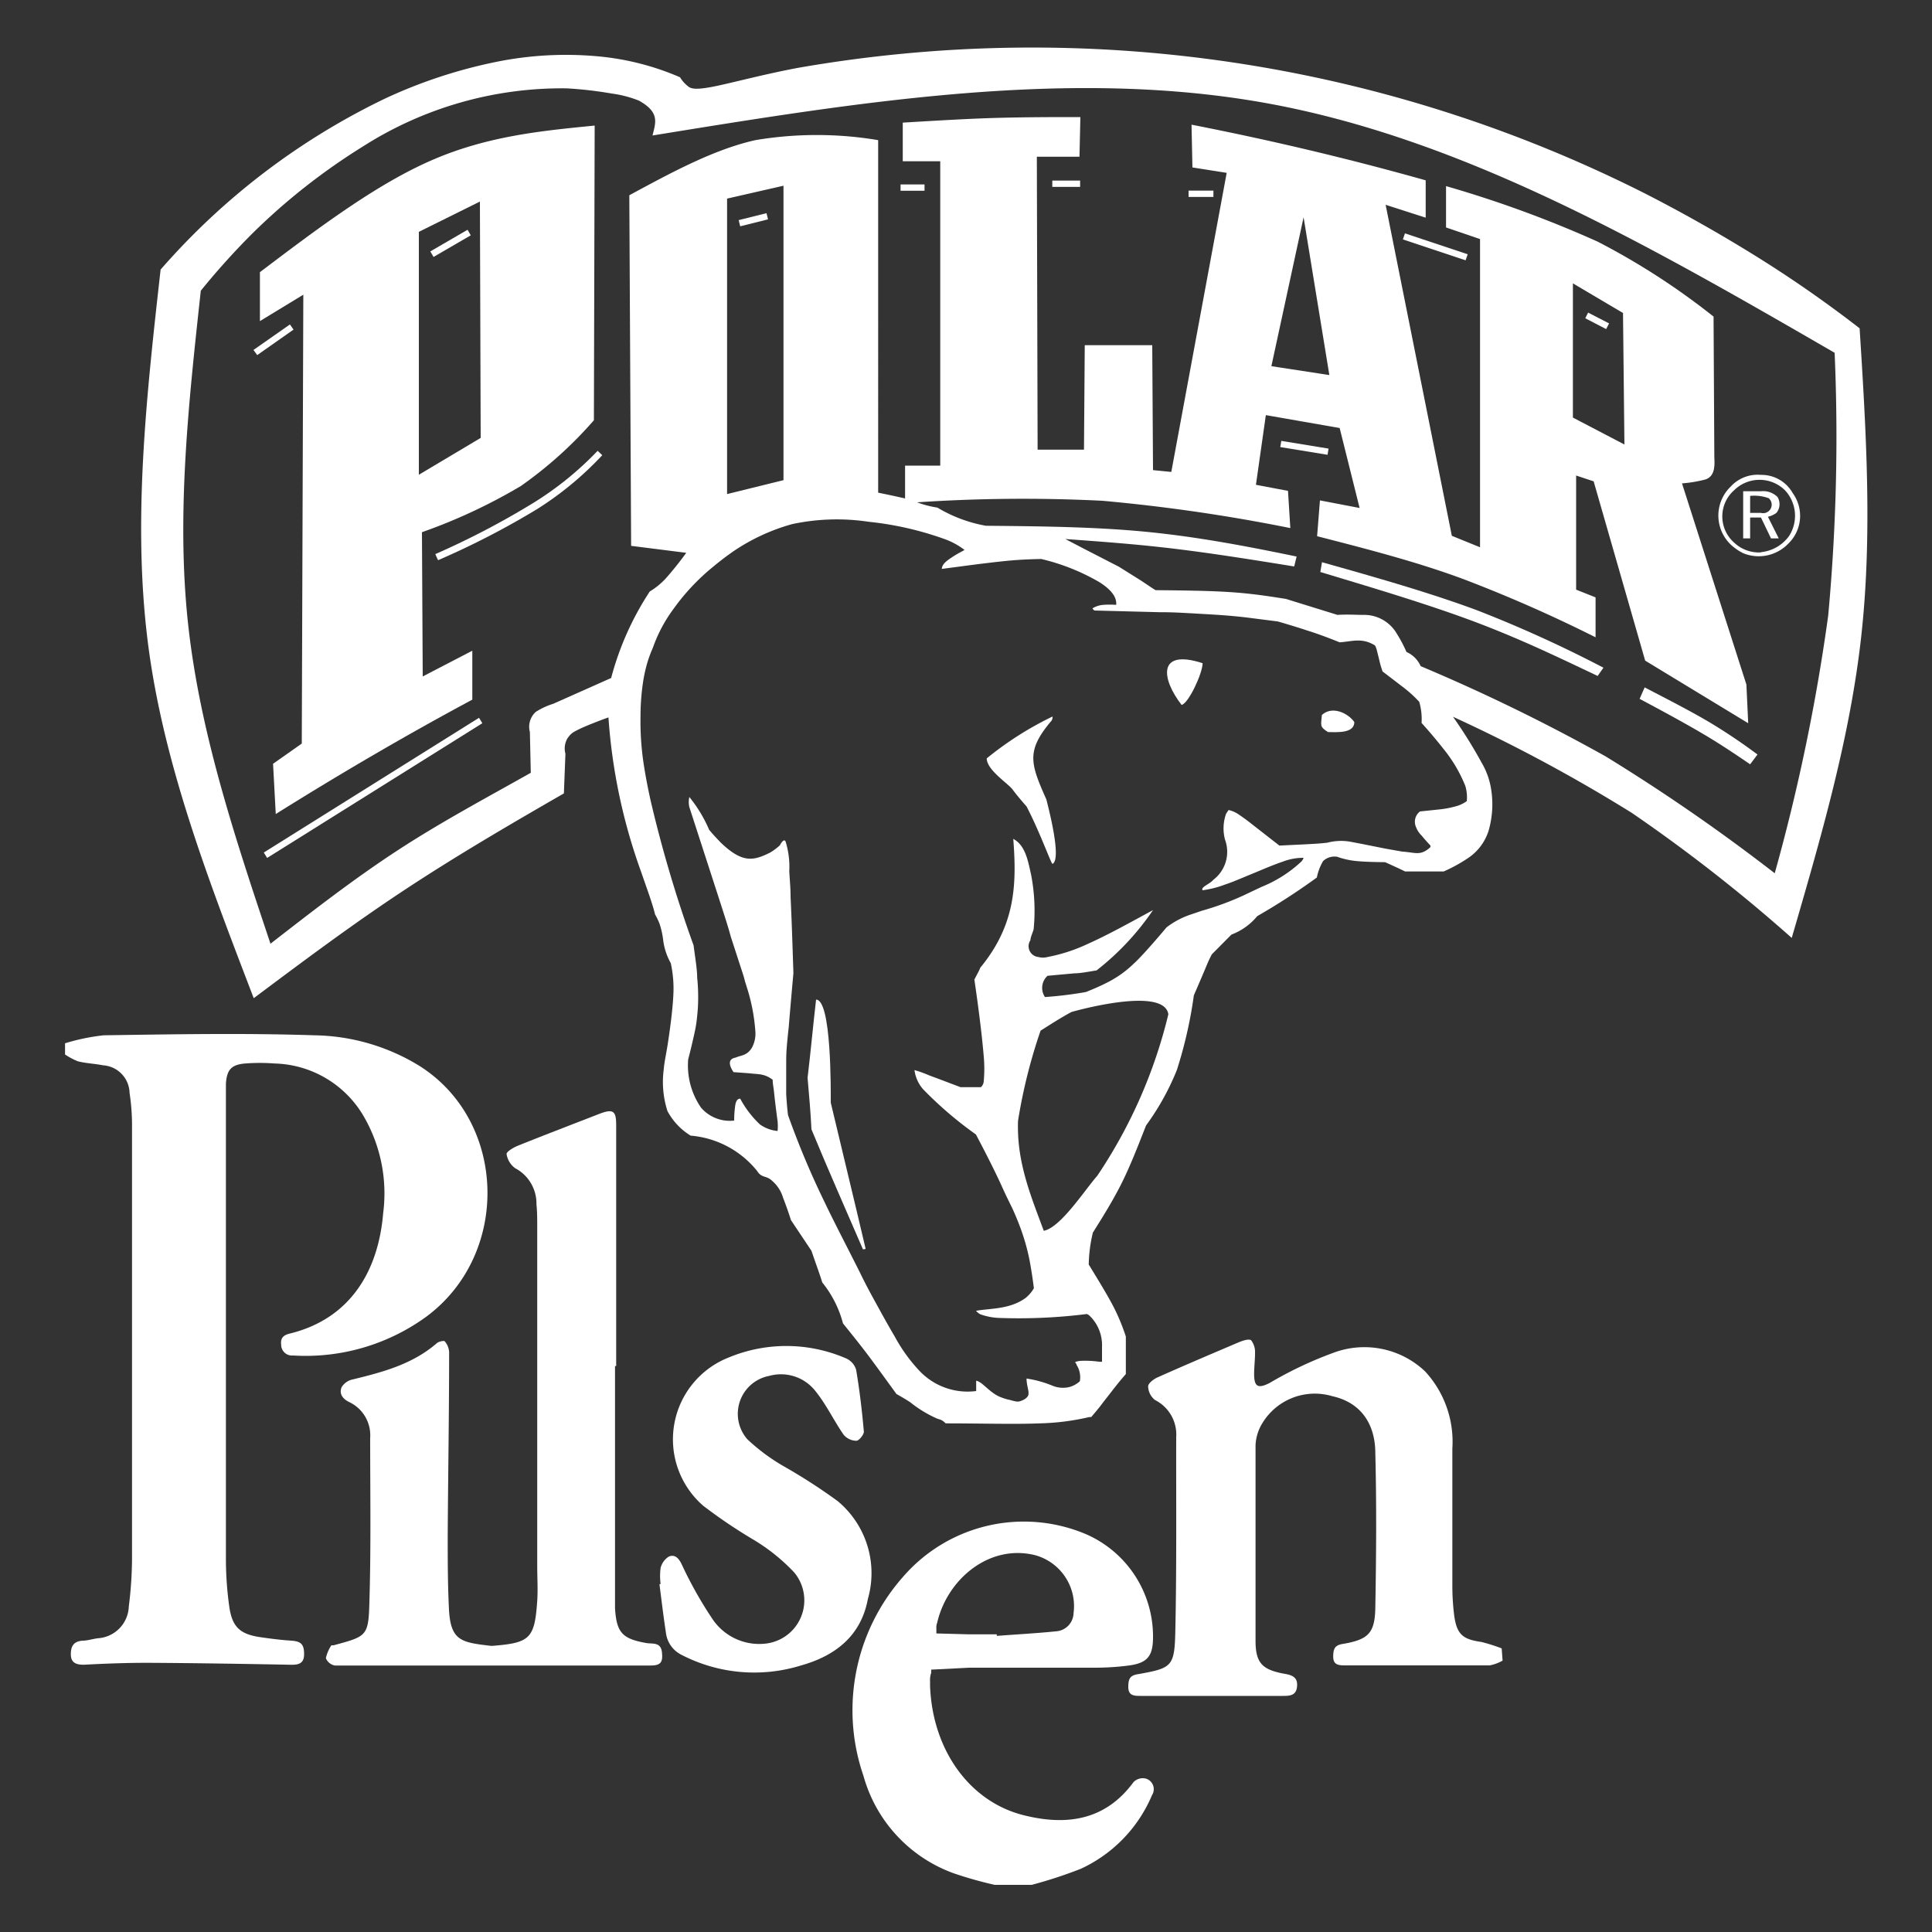 <svg id="Capa_1" data-name="Capa 1" xmlns="http://www.w3.org/2000/svg" viewBox="0 0 150 150"><rect x="0" y="0" width="150" height="150" fill="#333333" stroke="none"/><defs><style>.cls-1,.cls-2{fill:#fff;}.cls-2{fill-rule:evenodd;}</style></defs><title>LOGO CLIENTES - NORMAL</title><path class="cls-1" d="M28.29,86.76a8.25,8.25,0,0,0-6.95-4.19,15.11,15.11,0,0,0-2.33,0c-1.07.1-1.4.5-1.47,1.57,0,.3,0,.61,0,.91q0,18,0,35.92a26.81,26.81,0,0,0,.25,3.69c.22,1.67.84,2.23,2.49,2.46.77.11,1.55.21,2.33.26s1,.3,1,1.05-.46.84-1.09.82c-3.69-.07-7.38-.13-11.07-.15-1.65,0-3.3.06-4.95.15-.64,0-1-.19-1-.81s.2-1,.91-1.06c.41,0,.82-.15,1.24-.19A2.56,2.56,0,0,0,10,124.73a31.12,31.12,0,0,0,.25-3.61q0-16.92,0-33.83a16.36,16.36,0,0,0-.19-2.43A2.2,2.2,0,0,0,8,82.71c-.65-.13-1.32-.15-1.95-.31a5.18,5.18,0,0,1-1-.53V81a16.21,16.21,0,0,1,3-.62c5.45-.08,10.91-.18,16.36,0a16,16,0,0,1,8.13,2.36c6.84,4.29,7.12,14.65.54,19.5a15.93,15.93,0,0,1-10.32,3,.84.84,0,0,1-.93-.85c-.07-.55.23-.75.7-.86,4.58-1.13,6.84-4.74,7.22-9.35A11.93,11.93,0,0,0,28.29,86.76Z"/><path class="cls-1" d="M50.47,129.31l-11.16,0c-4.43,0-8.87,0-13.31,0a.94.94,0,0,1-.7-.57,2.92,2.92,0,0,1,.43-1s.11,0,.17,0c2.57-.7,2.71-.69,2.78-3.35.13-4.25.06-8.5.06-12.75a2.85,2.85,0,0,0-1.64-2.79c-.51-.25-.79-.66-.57-1.16a1.32,1.32,0,0,1,.85-.59c2.34-.57,4.65-1.18,6.54-2.82.15-.13.56-.21.61-.14a1.41,1.41,0,0,1,.34.83c0,4.74-.08,9.47-.11,14.21,0,1.87,0,3.74.09,5.6.1,2.62.93,2.73,3.24,3a1.09,1.09,0,0,0,.18,0c2.88-.23,3.24-.57,3.44-3.48.06-.9,0-1.81,0-2.72V95.22c0-.57,0-1.14-.06-1.71A3.1,3.1,0,0,0,40,90.7a1.66,1.66,0,0,1-.67-1.11c0-.18.55-.51.91-.65,2.11-.85,4.24-1.66,6.37-2.49,1-.37,1.23-.18,1.23.88v18.73h-.09v18c0,.27,0,.54,0,.81.12,1.9.57,2.37,2.46,2.7.44.07,1.09-.09,1.18.69S51.32,129.32,50.47,129.31Z"/><path class="cls-1" d="M62.21,129.3a12.28,12.28,0,0,1-9.26-.8,2.21,2.21,0,0,1-1.25-1.75c-.19-1.25-.34-2.5-.5-3.76h.09a4.81,4.81,0,0,1,0-1.26,1.47,1.47,0,0,1,.64-.88c.46-.19.77.12,1,.61a31.1,31.1,0,0,0,2.42,4.29,4.37,4.37,0,0,0,4.08,1.86,3.38,3.38,0,0,0,2.22-5.54,14.75,14.75,0,0,0-3.12-2.51,39.94,39.94,0,0,1-3.94-2.66,6.83,6.83,0,0,1,2-11.51,11.66,11.66,0,0,1,9.11.08,1.4,1.4,0,0,1,.77.88c.27,1.59.46,3.2.6,4.81,0,.23-.38.7-.58.7a1.3,1.3,0,0,1-1-.48c-.78-1.13-1.37-2.4-2.24-3.45a3.39,3.39,0,0,0-3.51-1.11,3,3,0,0,0-1.72,4.92,15,15,0,0,0,2.95,2.17,44,44,0,0,1,4.06,2.63,7.27,7.27,0,0,1,2.35,7.61C66.85,127,64.87,128.55,62.21,129.3Z"/><path class="cls-1" d="M89,138.1a1,1,0,0,0-1,.27c-2.16,2.94-5.12,3.38-8.37,2.6-4.32-1-7.24-5.09-7.42-10.08v-.34h0a1.77,1.77,0,0,1,.09-.68l0-.24,2.94-.15c3.26,0,6.53,0,9.8,0a20.52,20.52,0,0,0,2.6-.17c1.43-.19,1.87-.72,1.88-2.15a8.66,8.66,0,0,0-5.33-8.1,12.4,12.4,0,0,0-14.1,3.39,15.63,15.63,0,0,0-3.05,15.43,11.24,11.24,0,0,0,7,7.56,30.68,30.68,0,0,0,3.19.9H80.1a34.81,34.81,0,0,0,3.82-1.25,11,11,0,0,0,5.52-5.71A.86.86,0,0,0,89,138.1ZM72.76,126c.76-3.34,4-6.14,7.59-5.26a4.1,4.1,0,0,1,3,4.51,1.45,1.45,0,0,1-1.31,1.4c-1.54.16-3.1.24-4.65.36v-.12H75.27l-2.57-.07,0-.37A1,1,0,0,1,72.76,126Z"/><path class="cls-1" d="M116.66,128.93a3.2,3.2,0,0,1-1,.37c-3.72,0-7.43,0-11.15,0-.54,0-1,0-1-.68s.17-.91.83-1c1.91-.34,2.41-.84,2.44-2.83.07-4,.1-8,0-11.94,0-2.47-1.28-4-3.34-4.45A4.76,4.76,0,0,0,98,110.51a3.56,3.56,0,0,0-.52,1.69c0,5.07,0,10.13,0,15.19,0,1.76.55,2.26,2.29,2.57.64.11,1,.32.93,1s-.55.71-1.1.71q-5.49,0-11,0c-.54,0-1,0-1-.7s.18-.91.83-1c2.54-.46,2.76-.58,2.82-3.27.11-5,.06-10.07.07-15.11a3,3,0,0,0-1.64-2.89,1.4,1.4,0,0,1-.54-1.06c0-.24.43-.57.73-.7,2.08-.93,4.18-1.82,6.27-2.71.31-.13.81-.31,1-.17a1.51,1.51,0,0,1,.3,1c0,.54-.07,1.08-.07,1.62,0,1,.31,1.15,1.21.69a30,30,0,0,1,5-2.36,6.85,6.85,0,0,1,7.06,1.46,8.05,8.05,0,0,1,2.12,6c0,3.58,0,7.17,0,10.76a18.75,18.75,0,0,0,.15,2.25c.21,1.42.67,1.8,2.1,2a13.73,13.73,0,0,1,1.58.5Z"/><path class="cls-2" d="M21.2,59.3l2.23-1.57.12-34.85-3.37,2.05v-3.8c4.47-3.38,8.94-6.76,13.27-8.66S42,10.16,46.17,9.75l-.06,22.88a31.65,31.65,0,0,1-5.68,5.11,43,43,0,0,1-7.67,3.58l.06,11.2,3.85-2v3.8q-7.46,4-15.26,8.88L21.2,59.3ZM32.52,36.86,37.32,34l-.06-18.35L32.52,18V36.86Z"/><polygon class="cls-2" points="33.66 19.95 33.41 19.52 36.3 17.84 36.55 18.27 33.66 19.95 33.66 19.95"/><polygon class="cls-2" points="57.35 17.09 59.51 16.55 59.63 17.03 57.47 17.57 57.35 17.09 57.35 17.09"/><polygon class="cls-2" points="123.3 24.27 124.93 25.11 124.7 25.55 123.08 24.71 123.3 24.27 123.3 24.27"/><polygon class="cls-2" points="109.08 18.12 113.95 19.74 113.79 20.21 108.92 18.59 109.08 18.12 109.08 18.12"/><polygon class="cls-2" points="92.28 14.8 94.21 14.8 94.21 15.29 92.28 15.29 92.28 14.8 92.28 14.8"/><polygon class="cls-2" points="81.7 14.02 83.86 14.02 83.86 14.51 81.7 14.51 81.7 14.02 81.7 14.02"/><polygon class="cls-2" points="69.92 14.32 71.78 14.32 71.78 14.81 69.92 14.81 69.92 14.32 69.92 14.32"/><polygon class="cls-2" points="19.97 27.57 19.68 27.17 22.51 25.19 22.79 25.59 19.97 27.57 19.97 27.57"/><polygon class="cls-2" points="20.74 66.61 20.48 66.19 37.19 55.73 37.45 56.15 20.74 66.61 20.74 66.61"/><path class="cls-2" d="M34,43.47c-.07-.15-.14-.3-.2-.45a62.85,62.85,0,0,0,7.65-4A25.13,25.13,0,0,0,46.4,35l.36.34a25.5,25.5,0,0,1-5,4.15,62.91,62.91,0,0,1-7.74,4Z"/><polygon class="cls-2" points="99.4 34.71 99.48 34.23 103.15 34.83 103.07 35.31 99.4 34.71 99.4 34.71"/><path class="cls-2" d="M136.72,36.87a2.78,2.78,0,0,1,2.47,1.42,3,3,0,0,1-.37,3.94,3.18,3.18,0,0,1-3.48.72,4.19,4.19,0,0,1-.81-.53,3.12,3.12,0,0,1-.16-4.64,2.83,2.83,0,0,1,2.35-.91Zm0,6a3.07,3.07,0,0,0,2.18-1.25,2.9,2.9,0,0,0-.32-3.56,2.81,2.81,0,0,0-3.94,0,2.71,2.71,0,0,0,0,4.07,2.81,2.81,0,0,0,2.07.76Z"/><path class="cls-2" d="M136.72,38.14a1.58,1.58,0,0,1,1.28.44,1.06,1.06,0,0,1-.08,1.24,1.75,1.75,0,0,1-.66.3l.84,1.68h-.6l-.78-1.62h-.84V41.8h-.54V38.14Zm0,1.68a.66.66,0,0,0,.6-1.14,3.32,3.32,0,0,0-1.44-.18v1.32Z"/><path class="cls-2" d="M67,97c-1.32-3.06-2.71-6.19-4-9.32-.06-1.26-.18-2.64-.3-4,.24-2,.42-4,.66-6.07,1.2,0,1.14,7,1.14,8,.9,3.79,1.81,7.52,2.71,11.36Z"/><path class="cls-2" d="M144.38,25.49q-3.87-3-8-5.57t-8.49-4.81a105.59,105.59,0,0,0-66-9.83c-2.85.54-5.32,1.23-6.69,1.48s-1.61.09-1.83-.1A2.48,2.48,0,0,1,52.8,6a20.75,20.75,0,0,0-6.53-1.64,27.15,27.15,0,0,0-7.67.43,38.56,38.56,0,0,0-8.7,2.86A54.37,54.37,0,0,0,12.47,20.93c-1.09,9.72-2.18,19.44-1,28.87S16.2,68.36,19.7,77.5c3.86-2.89,7.71-5.77,11.73-8.42S39.61,64,43.78,61.6l.12-3.08a1.55,1.55,0,0,1,.16-1.2c.29-.39.35-.44,1.08-.79.49-.22,1.29-.54,2.1-.83a44,44,0,0,0,2.54,12c.41,1.2.88,2.45,1.08,3.3a4.93,4.93,0,0,1,.34.7A6.26,6.26,0,0,1,51.49,73a4.91,4.91,0,0,0,.59,1.78,9.3,9.3,0,0,1,.19,2.62c-.06,1.11-.26,2.57-.41,3.55s-.28,1.47-.33,2.1a7.42,7.42,0,0,0,.29,3.21,5,5,0,0,0,1.8,1.91,7.41,7.41,0,0,1,5.16,2.74c.37.59.71.32,1.18.78A2.77,2.77,0,0,1,60.8,93c.18.46.41,1.09.61,1.73L63,97.11c.34,1,.65,1.83.84,2.46a8.45,8.45,0,0,1,1.61,3.18c.45.56.9,1.11,1.59,2s1.63,2.2,2.56,3.48c.33.19.66.37,1.07.64a9.32,9.32,0,0,0,2,1.23c.28.14.39.05.75.41,2.7,0,5.41.08,7.27,0a18.69,18.69,0,0,0,3.88-.49l.15,0c.31-.36.62-.73.82-1s.32-.41.59-.76.7-.91,1.16-1.44l.12-.14v-2.91a15.66,15.66,0,0,0-.94-2.28c-.48-.93-1.21-2.12-1.94-3.31a11.25,11.25,0,0,1,.32-2.48c.77-1.23,1.54-2.45,2.23-3.83s1.29-2.94,1.9-4.49a19.88,19.88,0,0,0,2.39-4.3,34.16,34.16,0,0,0,1.32-5.8c.39-.9.78-1.81,1-2.34a8.59,8.59,0,0,1,.4-.85l1.52-1.53a4.74,4.74,0,0,0,2-1.43,51.35,51.35,0,0,0,4.63-3,4.1,4.1,0,0,1,.48-1.27,1.28,1.28,0,0,1,1.1-.34,6.11,6.11,0,0,0,1.39.32c.62.07,1.48.09,2.33.1.6.27,1.15.52,1.55.72h3a12.23,12.23,0,0,0,1.83-1,4,4,0,0,0,1.65-2.15,7.37,7.37,0,0,0,.19-3.3,5.77,5.77,0,0,0-.73-2,36.23,36.23,0,0,0-2.22-3.56,124,124,0,0,1,13.88,7.46,125.1,125.1,0,0,1,12.42,9.71c2.25-7.74,4.51-15.47,5.39-23.36S144.89,33.53,144.38,25.49ZM85.19,91.29c-1,1.14-2.83,4-4.15,4.27-1.08-2.89-2.11-5.41-2-8.54a41.53,41.53,0,0,1,1.75-7c.78-.49,1.56-1,2.4-1.45,1.27-.36,7.22-1.86,7.52.18A38.67,38.67,0,0,1,85.19,91.29ZM113.76,61a3,3,0,0,1,.12,1.2,2.64,2.64,0,0,1-.71.36,7.58,7.58,0,0,1-1.48.29l-1.44.15a1,1,0,0,0-.32,1.19,1.83,1.83,0,0,0,.45.69c.15.19.41.48.67.76a.23.23,0,0,1,0,.14c-.78.7-1.15.4-2.17.34l-1.3-.23-1.8-.36-1-.19a4.22,4.22,0,0,0-1.74.09c-.59.06-.7.07-1.83.13l-1.88.09-2-1.56c-.24-.19-.66-.52-1.12-.83a2.26,2.26,0,0,0-.82-.37,3.11,3.11,0,0,0-.2.3,3.38,3.38,0,0,0-.08,2,2.73,2.73,0,0,1-.91,3.12c-.28.34-1,.56-.83.81a8,8,0,0,0,1.76-.45c.35-.12.42-.14,1.17-.45l1.5-.62c.61-.26,1.31-.54,1.79-.7a4.43,4.43,0,0,1,1.61-.3c0,.09-.09.19-.13.26a10,10,0,0,1-3.13,2l-1.35.64a21.85,21.85,0,0,1-3.28,1.21l-.85.29a6.46,6.46,0,0,0-1.89,1c-.61.73-1.24,1.45-1.68,1.93s-.68.72-.9.92a8.3,8.3,0,0,1-2.1,1.47c-.41.21-1,.47-1.58.7a29.85,29.85,0,0,1-3.18.39,1.27,1.27,0,0,1,.2-1.65l2.08-.19c.44,0,1.07-.12,1.73-.23a20.64,20.64,0,0,0,4.38-4.68c-1.84,1-3.53,1.94-5.1,2.64a13,13,0,0,1-3.08,1,1.41,1.41,0,0,1-.73,0A.84.84,0,0,1,80,73c0-.21.19-.63.25-.84a14.69,14.69,0,0,0-.2-4.27c-.23-1-.42-2.25-1.38-2.76.27,3.5.19,6.67-2.56,10a2.62,2.62,0,0,1-.15.33l-.31.59c.32,2.18.59,4.31.73,6a10.5,10.5,0,0,1,0,1.86.71.71,0,0,1-.22.5H74.58l-1.69-.64-.73-.27A9.44,9.44,0,0,0,71,83.08a2.8,2.8,0,0,0,.67,1.49,29.65,29.65,0,0,0,4.1,3.51c.78,1.47,1.55,3,2,4s.73,1.51.92,1.94.33.77.47,1.14a16.55,16.55,0,0,1,.76,2.61c.12.62.25,1.43.35,2.25a2.7,2.7,0,0,1-.64.75c-1.23.9-2.75.8-3.85,1a1.12,1.12,0,0,0,.33.27,4.87,4.87,0,0,0,1.36.28,42.3,42.3,0,0,0,6.91-.3.66.66,0,0,1,.18.1,3.17,3.17,0,0,1,1,2.45c0,.33,0,.74,0,1.16l-.18,0a7.74,7.74,0,0,0-1.54-.07c-.61.1-.26.12-.26.3a1.8,1.8,0,0,1,.26,1.28,2,2,0,0,1-.82.45,2.13,2.13,0,0,1-1.32-.11,8.55,8.55,0,0,0-2-.55c0,.47.19,1,.15,1.13.06.36-.49.6-.73.65s-.65-.12-.86-.15a4.5,4.5,0,0,1-.7-.24c-.79-.37-1.32-1.16-1.77-1.22V108a5.14,5.14,0,0,1-4.47-1.64,12.5,12.5,0,0,1-1.84-2.57c-.32-.54-.73-1.26-1.19-2.1s-1-1.8-1.49-2.82c-1-2-2-3.9-2.79-5.56a65.35,65.35,0,0,1-2.83-6.74c-.07-.57-.11-1.14-.14-1.6,0-.79,0-1.38,0-2.26s0-1.17.2-3c.08-1,.22-2.59.36-4.16-.05-1.53-.1-3.07-.14-4.06s-.06-1.45-.08-1.84c0-.7-.05-1.11-.1-2A6.66,6.66,0,0,0,61,65.36c-.1-.29-.35.06-.45.27a4.71,4.71,0,0,1-.75.56c-1.32.66-2.16.83-3.83-.76-.28-.29-.61-.64-.91-1a10.68,10.68,0,0,0-1.54-2.55,1.78,1.78,0,0,0,0,.78l2.22,6.85c.53,1.65.77,2.36,1,3.22l.8,2.46c.2.6.25.79.3,1l.15.48A14.41,14.41,0,0,1,58.64,80a2.3,2.3,0,0,1-.26,1.34c-.38.64-.88.59-1.26.77-.65.11-.5.64-.17,1.13l1.23.09c.68.09,1.14,0,1.81.5,0,.31.07.61.1.9.08.8.19,1.64.28,2.31a3.61,3.61,0,0,1,0,.77A2.81,2.81,0,0,1,59,87.3a7.83,7.83,0,0,1-1.53-2c-.34,0-.38.49-.4.62A8.82,8.82,0,0,0,57,87a2.94,2.94,0,0,1-2.57-1,5.77,5.77,0,0,1-1-3.75c.2-.76.38-1.54.5-2.09s.16-.9.19-1.2.06-.59.07-.86a14.58,14.58,0,0,0-.06-2.18c0-.65-.16-1.58-.28-2.52a100.43,100.43,0,0,1-3.34-11.26c-.22-1-.37-1.79-.49-2.54a22,22,0,0,1-.29-4A17.71,17.71,0,0,1,49.92,53a11.47,11.47,0,0,1,.36-1.62,9.64,9.64,0,0,1,.41-1.09,11.42,11.42,0,0,1,1.59-3A16.91,16.91,0,0,1,55.37,44c.48-.4,1-.8,1.56-1.19a15.47,15.47,0,0,1,4.58-2.12,16.62,16.62,0,0,1,5.93-.18,25,25,0,0,1,6,1.38,5.7,5.7,0,0,1,1.45.81c-.41.22-.69.37-1,.58-.56.37-.74.58-.77.89l2.81-.37,1.34-.16.75-.08c.88-.09,1.73-.14,2.82-.16a16.49,16.49,0,0,1,4.52,1.8c.91.58,1.36,1.16,1.3,1.76a7.1,7.1,0,0,0-1,0,1.92,1.92,0,0,0-.84.27.37.37,0,0,0,.16.17l5,.13c1.26,0,1.89.06,2.42.08l1.38.08c1,.06,1.78.11,3,.25l2.43.31c1,.29,1.9.57,2.3.71.6.18,1.52.51,2.5.91,1-.07,1.73-.38,2.74.24a1.35,1.35,0,0,1,.15.39c.06.23.15.59.22.89s.15.52.22.74L109,53.4a9.5,9.5,0,0,1,1.19,1.09,4.77,4.77,0,0,1,.18,1.64c.61.67,1.21,1.39,1.69,2A11.12,11.12,0,0,1,113.76,61ZM56.45,38.36V15.42l4.38-1V37.28Zm85.49,9.44a150.35,150.35,0,0,1-4.15,20,146.24,146.24,0,0,0-13.14-9.08,143.24,143.24,0,0,0-14.35-7,2.14,2.14,0,0,0-1.1-1.1,10.57,10.57,0,0,0-.74-1.4,2.93,2.93,0,0,0-2.62-1.48c-.54,0-1.27-.05-2,0l-4-1.24c-1.33-.21-2.66-.42-4.35-.53s-3.73-.13-5.77-.15c-.3-.18-.42-.27-1.11-.73L86.87,44l-2.76-1.42-1.4-.73c2.78.2,5.55.4,8.52.76s6.1.86,9.25,1.37l.19-.77C96.86,42.42,93,41.68,89,41.29s-8.24-.43-12.46-.47a11.1,11.1,0,0,1-3.76-1.41A7.92,7.92,0,0,1,71.2,39a123.28,123.28,0,0,1,14.39-.12A135,135,0,0,1,100.18,41L100,38.11l-2.49-.47.77-5.41,5.73,1,1.55,6.21-3.08-.59-.22,2.78c3.89,1,7.78,2,11.38,3.34a110.39,110.39,0,0,1,10.24,4.51v-3.1l-1.51-.6V36.92l1.36.45,4,13.92,8,4.86-.14-3-5-15.62a10.15,10.15,0,0,0,1.84-.31c.74-.26.7-1.13.67-1.71l-.06-10.93a55,55,0,0,0-9-5.82,88.18,88.18,0,0,0-11.77-4.31v3.21l2.64.9,0,23.93-2.19-.89L107.58,15.9l3.11,1V14q-8.88-2.5-18.18-4.32L92.58,13l2.66.42-4.3,23.22-1.42-.14-.06-9.7H84.22l-.06,8.11h-3.6L80.5,12.17h3.31l.07-3.08c-2,0-4.07,0-6.37.06s-4.86.22-7.42.37v3H73V36.15H70.27V38.7c-.65-.15-1.35-.3-2.09-.45V10.88a28.77,28.77,0,0,0-9.53,0c-3.22.72-6.5,2.5-9.79,4.28L49,42.38l4.28.54a25.34,25.34,0,0,1-1.6,2,5.56,5.56,0,0,1-1.23,1,22.81,22.81,0,0,0-3,6.72l-4.49,2a5.5,5.5,0,0,0-1.36.63,1.55,1.55,0,0,0-.46,1.56L41.21,60c-3.55,2-7.09,3.89-10.46,6.1S24.18,70.8,21,73.27c-2.76-8.25-5.51-16.5-6.41-24.95s.06-17.1,1-25.75a57.26,57.26,0,0,1,4-4.44,49,49,0,0,1,8.59-6.76A28.73,28.73,0,0,1,44,6.86a30.14,30.14,0,0,1,3.48.4,8.85,8.85,0,0,1,2.12.55c1.64.91,1.31,1.7,1.06,2.71,16.3-2.65,32.6-5.29,47.89-2.47s29.59,11.07,43.89,19.34A150.81,150.81,0,0,1,141.94,47.8ZM98.71,28.43l2.5-11.56,2,12.25ZM122.12,22l3.89,2.3.11,10.21-4-2.09Z"/><path class="cls-2" d="M81.7,67.06c-.18-.24-1-2.53-2-4.45-.37-.42-.73-.84-1.09-1.32s-2-1.51-2-2.41a25.84,25.84,0,0,1,5.11-3.25.65.65,0,0,1-.06.3c-2,2.35-1.68,3.31-.42,6.14.18.72,1.2,4.63.48,5Z"/><path class="cls-2" d="M103.11,56.84c-.66-.42-.55-.48-.48-1.33.78-.72,2-.18,2.52.55,0,.9-1.38.78-2,.78Z"/><path class="cls-2" d="M91.74,54.73c-1.56-2-1.92-4.39,1.63-3.24,0,.78-1.09,3.12-1.63,3.24Z"/><path class="cls-2" d="M102.6,43.64c4.23,1.19,8.45,2.39,12.1,3.75a97.62,97.62,0,0,1,9.79,4.45l-.45.64c-3-1.42-5.94-2.85-9.53-4.2s-7.82-2.61-12-3.87l.13-.77Z"/><path class="cls-2" d="M132.78,56.11a43.8,43.8,0,0,1,3.67,2.47l-.57.76c-1.16-.79-2.31-1.57-3.74-2.41s-3.13-1.76-4.84-2.67l.39-.89c1.81.94,3.63,1.87,5.09,2.74Z"/></svg>